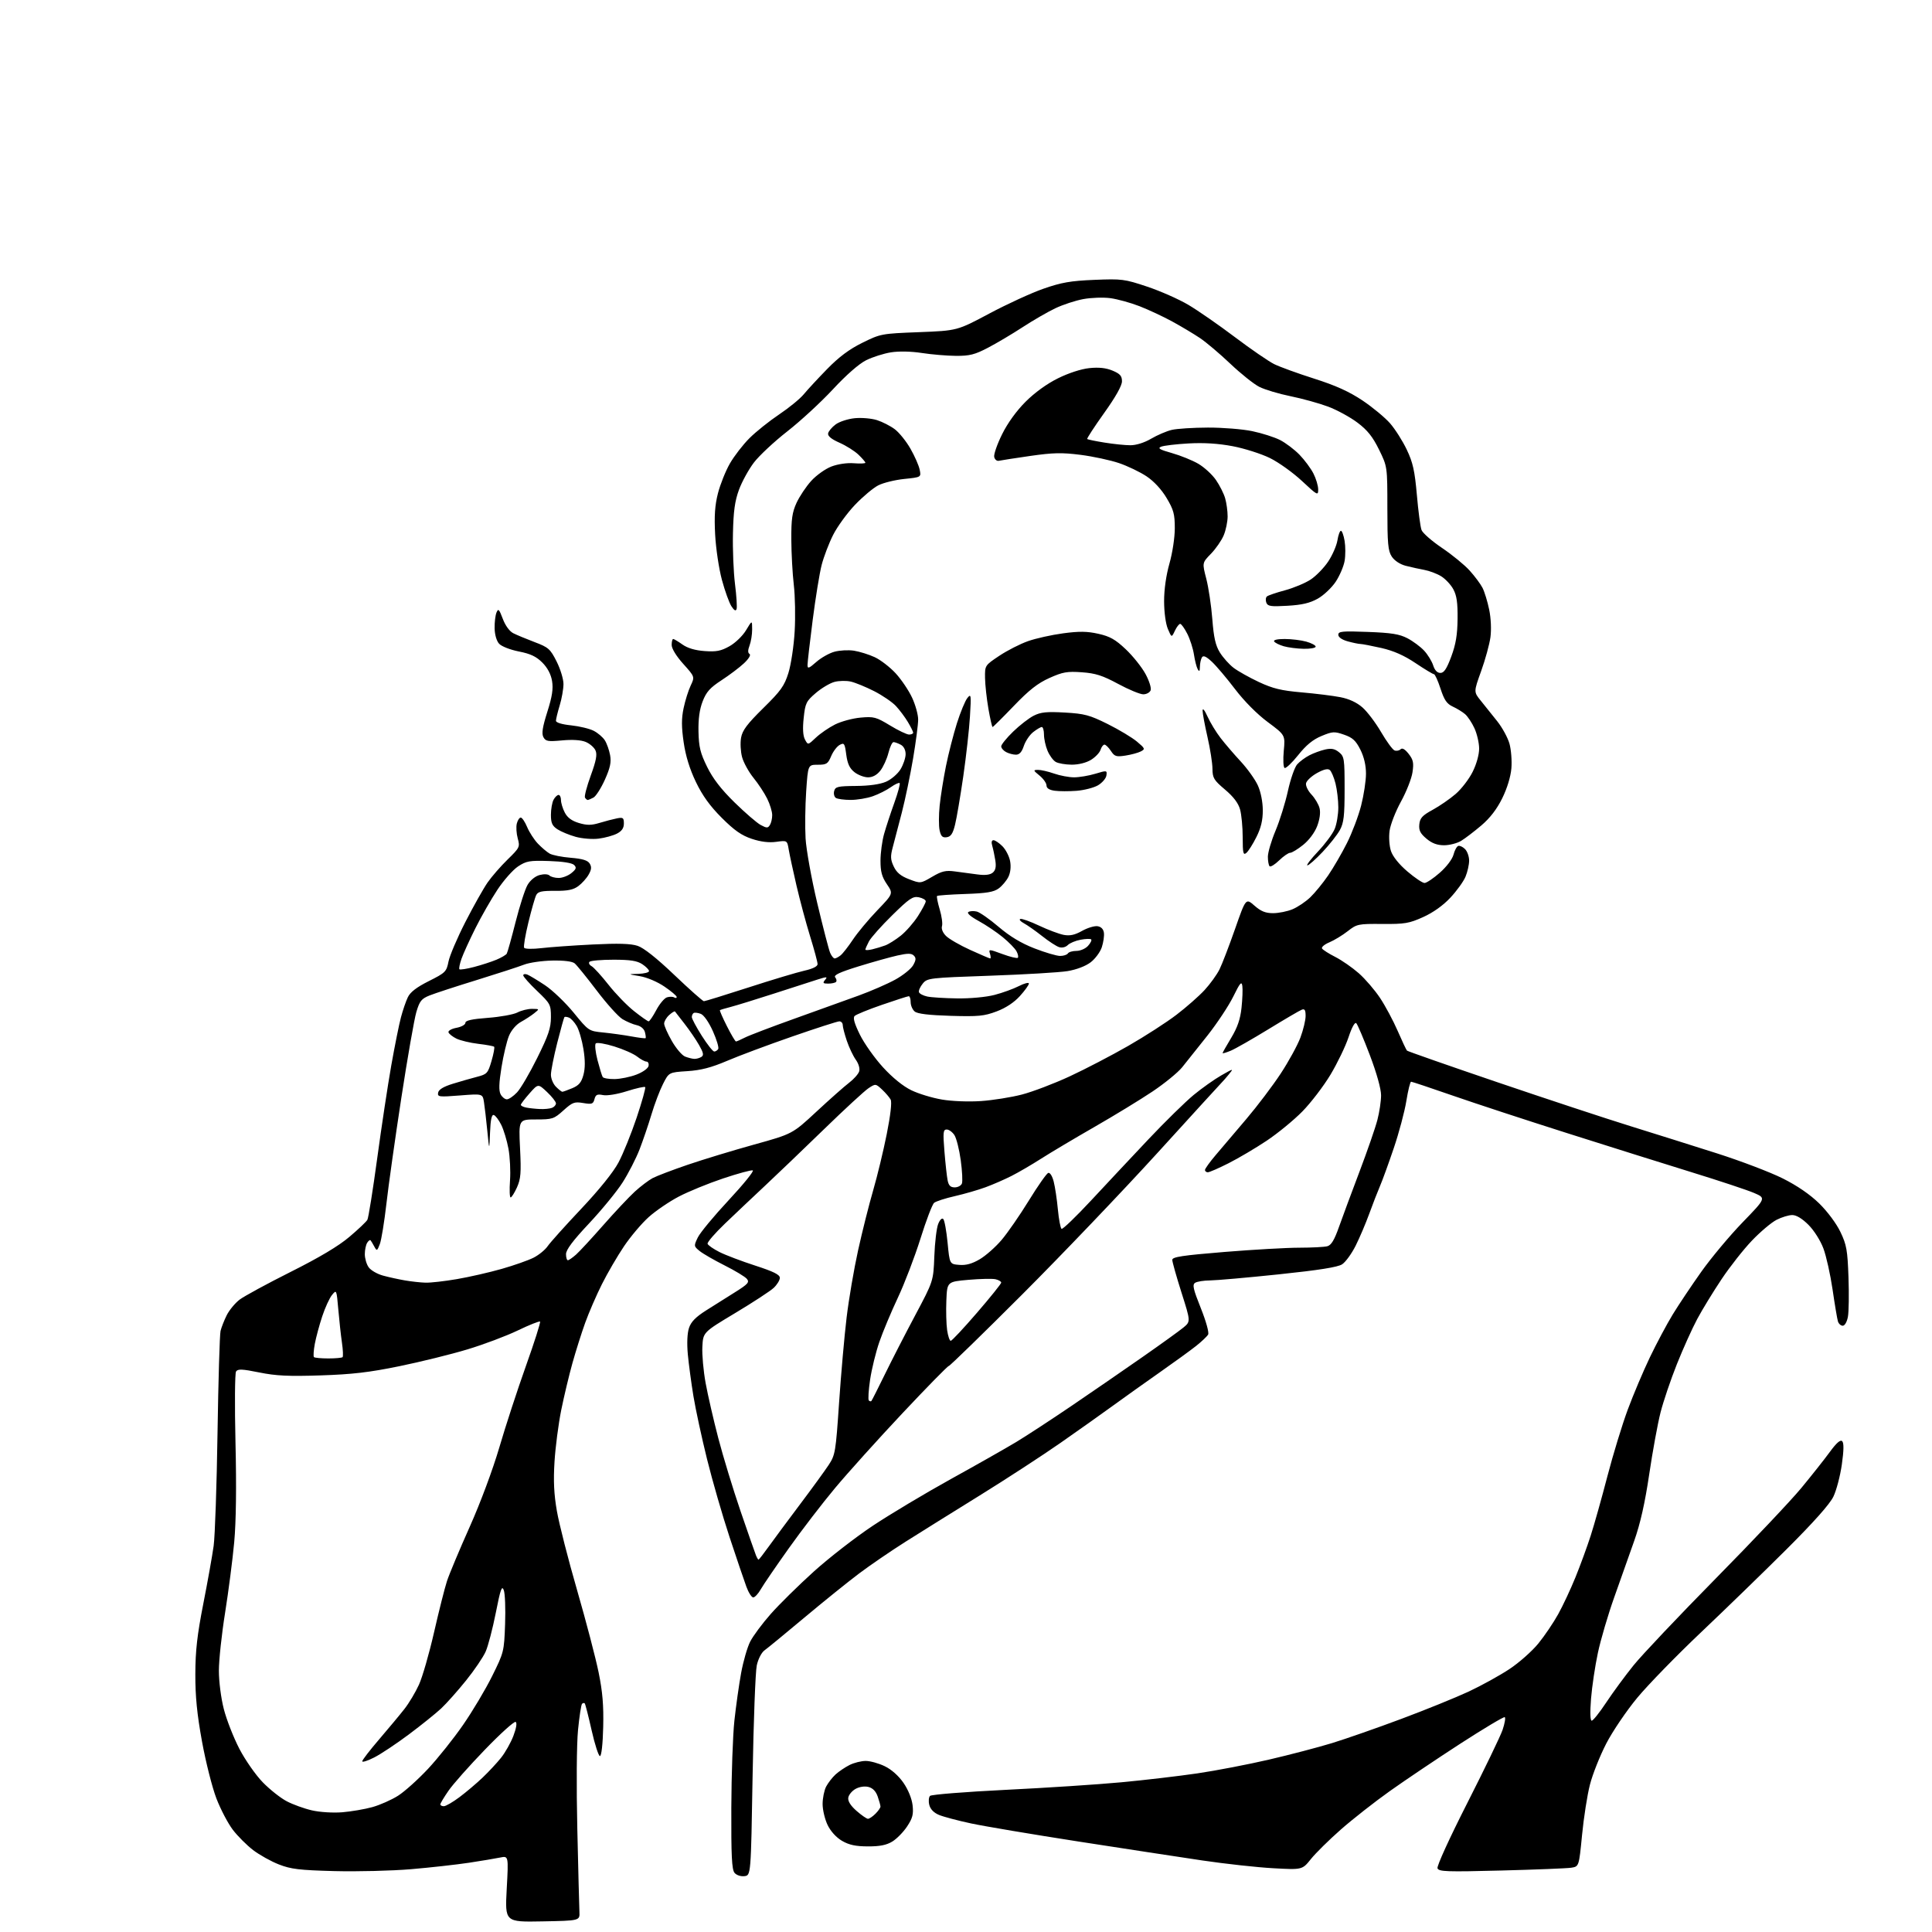 <?xml version="1.0" encoding="UTF-8" standalone="no"?>
<svg 
  version="1.1" 
  xmlns="http://www.w3.org/2000/svg" 
  xmlns:xlink="http://www.w3.org/1999/xlink" 
  xmlns:svg="http://www.w3.org/2000/svg"
  xmlns:rdf="http://www.w3.org/1999/02/22-rdf-syntax-ns#"
  xmlns:cc="http://creativecommons.org/ns#"
  xmlns:dc="http://purl.org/dc/elements/1.1/"
  viewBox="0 0 768 768"
  width="768"
  height="768"
>
<style>svg {background-color: white; }</style>"
<path stroke="none" fill="black" fill-rule="evenodd" d="M215.61,763.78C200.72,764.06 200.72,764.06 201.43,750.89C202.15,737.72 202.15,737.72 198.82,738.40C197.00,738.78 191.42,739.71 186.44,740.47C181.46,741.22 171.11,742.38 163.44,743.03C155.77,743.68 142.07,744.02 133.00,743.79C119.00,743.42 115.64,743.02 110.85,741.14C107.74,739.93 103.14,737.36 100.62,735.44C98.11,733.52 94.48,729.89 92.56,727.38C90.64,724.86 87.70,719.26 86.03,714.93C84.36,710.59 81.78,700.40 80.30,692.27C78.32,681.41 77.62,674.33 77.65,665.50C77.67,656.22 78.39,649.87 80.82,637.50C82.55,628.70 84.40,618.35 84.93,614.50C85.46,610.65 86.16,590.43 86.47,569.57C86.79,548.71 87.33,530.49 87.67,529.07C88.01,527.66 89.12,524.84 90.13,522.81C91.15,520.78 93.45,518.00 95.24,516.63C97.03,515.27 106.15,510.31 115.50,505.62C126.92,499.90 134.60,495.32 138.88,491.68C142.40,488.71 145.62,485.65 146.04,484.89C146.47,484.12 148.22,473.15 149.94,460.50C151.66,447.85 154.18,431.20 155.54,423.50C156.91,415.80 158.63,407.21 159.38,404.42C160.12,401.62 161.35,398.02 162.12,396.42C163.08,394.38 165.61,392.44 170.47,390.00C177.07,386.69 177.49,386.27 178.28,382.25C178.74,379.91 181.75,372.85 184.97,366.55C188.19,360.26 192.18,353.18 193.82,350.81C195.47,348.44 199.06,344.32 201.80,341.65C206.59,336.98 206.74,336.66 205.81,333.28C205.28,331.35 205.11,328.69 205.44,327.38C205.77,326.07 206.47,325.00 207.01,325.00C207.54,325.00 208.68,326.69 209.54,328.75C210.40,330.81 212.32,333.78 213.80,335.34C215.29,336.90 217.40,338.69 218.50,339.32C219.60,339.95 223.38,340.70 226.90,340.98C231.52,341.36 233.60,341.99 234.40,343.26C235.23,344.59 235.14,345.66 234.00,347.66C233.18,349.12 231.33,351.18 229.89,352.24C227.91,353.71 225.71,354.16 220.66,354.13C215.37,354.08 213.85,354.42 213.16,355.79C212.67,356.73 211.27,361.63 210.04,366.69C208.81,371.74 208.05,376.28 208.35,376.76C208.66,377.25 211.71,377.31 215.20,376.90C218.66,376.49 227.84,375.83 235.60,375.45C245.83,374.94 250.74,375.09 253.47,375.99C255.91,376.80 261.06,380.88 268.12,387.62C274.11,393.33 279.38,398.00 279.82,398.00C280.27,398.00 288.26,395.53 297.57,392.52C306.88,389.50 316.86,386.51 319.75,385.86C323.10,385.11 325.00,384.16 325.00,383.25C325.00,382.46 323.66,377.47 322.02,372.16C320.38,366.85 317.95,357.77 316.61,352.00C315.27,346.23 313.89,339.82 313.54,337.77C312.92,334.05 312.92,334.05 308.58,334.64C305.68,335.04 302.45,334.65 298.87,333.46C294.79,332.11 291.92,330.11 286.90,325.09C282.22,320.41 279.24,316.28 276.63,310.85C274.16,305.71 272.56,300.53 271.77,295.09C270.88,288.95 270.87,285.66 271.74,281.51C272.37,278.51 273.63,274.47 274.55,272.54C276.21,269.03 276.21,269.03 271.61,263.91C268.84,260.83 267.00,257.83 267.00,256.39C267.00,255.08 267.27,254.00 267.60,254.00C267.92,254.00 269.58,254.99 271.28,256.20C273.32,257.65 276.32,258.54 280.10,258.81C284.75,259.15 286.60,258.79 289.99,256.88C292.31,255.58 295.23,252.76 296.57,250.52C298.98,246.50 298.98,246.50 298.99,250.18C299.00,252.21 298.53,255.10 297.96,256.60C297.25,258.49 297.24,259.53 297.96,259.97C298.56,260.35 297.64,261.89 295.75,263.66C293.96,265.34 289.94,268.37 286.81,270.41C282.24,273.39 280.77,275.04 279.31,278.81C278.07,282.01 277.55,285.83 277.66,290.84C277.79,296.92 278.38,299.33 281.09,304.84C283.38,309.51 286.65,313.74 292.02,319.00C296.23,323.12 300.90,327.15 302.40,327.95C304.79,329.23 305.25,329.23 306.05,327.95C306.56,327.15 306.97,325.38 306.96,324.00C306.96,322.62 306.07,319.70 304.98,317.50C303.90,315.30 301.45,311.57 299.53,309.21C297.62,306.85 295.57,303.13 294.98,300.94C294.40,298.76 294.22,295.29 294.59,293.24C295.12,290.30 297.02,287.78 303.40,281.50C310.40,274.62 311.80,272.66 313.41,267.50C314.44,264.20 315.56,256.77 315.89,251.00C316.23,245.22 316.07,236.90 315.55,232.50C315.03,228.10 314.59,220.00 314.56,214.50C314.52,206.34 314.91,203.65 316.64,199.88C317.82,197.34 320.43,193.42 322.45,191.19C324.47,188.95 328.09,186.37 330.49,185.45C333.07,184.47 336.71,183.93 339.42,184.15C341.94,184.35 344.00,184.26 344.00,183.94C344.00,183.63 342.76,182.19 341.25,180.74C339.74,179.29 336.34,177.15 333.69,175.98C330.48,174.56 328.98,173.33 329.19,172.28C329.36,171.42 330.70,169.81 332.18,168.72C333.65,167.62 337.07,166.51 339.81,166.24C342.54,165.98 346.51,166.33 348.63,167.01C350.76,167.69 353.93,169.31 355.67,170.61C357.42,171.92 360.23,175.40 361.92,178.36C363.61,181.32 365.27,185.08 365.59,186.72C366.19,189.70 366.19,189.70 359.48,190.39C355.78,190.77 351.13,191.91 349.13,192.93C347.13,193.95 342.96,197.45 339.86,200.70C336.76,203.96 332.85,209.33 331.18,212.64C329.51,215.95 327.46,221.32 326.62,224.58C325.78,227.84 324.18,237.70 323.05,246.50C321.92,255.30 321.00,263.33 321.00,264.35C321.00,265.93 321.52,265.75 324.47,263.16C326.38,261.48 329.63,259.64 331.68,259.08C333.74,258.51 337.24,258.32 339.46,258.66C341.68,259.01 345.39,260.16 347.70,261.23C350.02,262.30 353.76,265.19 356.03,267.64C358.29,270.10 361.23,274.45 362.56,277.31C363.89,280.16 364.98,284.07 364.98,286.00C364.99,287.93 364.08,294.90 362.97,301.50C361.85,308.10 359.84,317.77 358.49,323.00C357.14,328.23 355.51,334.45 354.87,336.84C353.91,340.43 353.98,341.74 355.29,344.48C356.43,346.88 358.10,348.26 361.39,349.51C365.92,351.24 365.92,351.24 370.55,348.53C374.38,346.28 375.94,345.91 379.59,346.41C382.01,346.73 386.04,347.27 388.52,347.60C391.57,348.01 393.56,347.78 394.63,346.89C395.75,345.96 396.05,344.57 395.66,342.04C395.35,340.09 394.80,337.49 394.44,336.25C394.01,334.82 394.19,334.00 394.93,334.00C395.57,334.00 397.17,335.07 398.48,336.39C399.79,337.70 401.17,340.36 401.53,342.30C401.94,344.51 401.69,346.86 400.85,348.58C400.11,350.08 398.38,352.15 397.00,353.16C395.03,354.61 392.21,355.08 383.72,355.37C377.79,355.57 372.74,355.93 372.50,356.16C372.27,356.40 372.74,358.79 373.54,361.48C374.35,364.17 374.76,367.17 374.46,368.14C374.12,369.19 374.76,370.76 376.05,372.05C377.24,373.24 381.56,375.74 385.66,377.60C389.76,379.47 393.34,381.00 393.62,381.00C393.90,381.00 393.86,380.15 393.53,379.10C392.95,377.27 393.11,377.27 398.48,379.25C401.54,380.38 404.29,381.04 404.60,380.73C404.91,380.42 404.68,379.26 404.08,378.15C403.49,377.04 401.03,374.52 398.62,372.55C396.21,370.57 391.89,367.67 389.02,366.10C385.82,364.35 384.25,362.97 384.95,362.53C385.59,362.13 387.10,362.06 388.31,362.36C389.51,362.67 393.43,365.41 397.00,368.46C401.43,372.23 405.96,374.96 411.22,377.00C415.46,378.65 420.05,380.00 421.41,380.00C422.77,380.00 424.16,379.55 424.50,379.00C424.84,378.45 426.37,378.00 427.90,378.00C429.44,378.00 431.51,377.10 432.51,375.99C433.50,374.89 434.07,373.74 433.76,373.43C433.46,373.12 431.56,373.18 429.55,373.56C427.54,373.93 425.25,374.89 424.45,375.69C423.60,376.54 422.18,376.88 421.01,376.50C419.91,376.16 416.86,374.17 414.24,372.09C411.61,370.02 408.34,367.72 406.98,366.99C405.62,366.26 405.00,365.50 405.60,365.30C406.20,365.10 409.57,366.30 413.09,367.97C416.62,369.64 421.01,371.28 422.85,371.63C425.30,372.09 427.23,371.67 430.11,370.06C432.26,368.85 435.02,368.01 436.26,368.18C437.70,368.39 438.61,369.31 438.82,370.77C439.00,372.01 438.62,374.61 437.99,376.53C437.36,378.45 435.35,381.16 433.54,382.54C431.54,384.06 427.92,385.44 424.37,386.03C421.14,386.56 407.28,387.38 393.57,387.86C369.31,388.71 368.59,388.79 366.79,391.02C365.77,392.27 365.10,393.80 365.30,394.40C365.50,395.01 366.98,395.78 368.58,396.13C370.19,396.48 375.57,396.82 380.54,396.88C385.73,396.95 392.02,396.36 395.32,395.50C398.48,394.68 402.85,393.10 405.03,391.98C407.21,390.87 409.00,390.42 409.00,390.98C409.00,391.54 407.39,393.78 405.42,395.95C403.12,398.50 399.82,400.68 396.17,402.05C391.21,403.92 388.92,404.14 377.86,403.81C369.26,403.55 364.71,403.01 363.61,402.09C362.73,401.36 362.00,399.69 362.00,398.38C362.00,397.07 361.66,396.00 361.25,396.01C360.84,396.01 356.06,397.55 350.64,399.42C345.22,401.28 340.31,403.29 339.73,403.87C339.00,404.60 339.63,406.84 341.82,411.29C343.55,414.80 347.69,420.64 351.02,424.28C354.81,428.42 359.02,431.83 362.29,433.40C365.15,434.79 370.62,436.45 374.44,437.09C378.42,437.77 385.03,438.02 389.94,437.69C394.65,437.37 401.97,436.20 406.22,435.10C410.46,434.00 419.01,430.75 425.22,427.87C431.42,424.99 441.90,419.54 448.50,415.75C455.10,411.96 463.72,406.41 467.65,403.40C471.58,400.40 476.61,395.98 478.83,393.57C481.04,391.17 483.72,387.47 484.77,385.35C485.82,383.23 488.60,375.99 490.96,369.25C495.24,357.01 495.24,357.01 498.66,360.00C501.23,362.26 503.05,363.00 506.07,363.00C508.27,363.00 511.74,362.30 513.78,361.45C515.83,360.60 519.01,358.46 520.85,356.70C522.69,354.94 525.89,351.02 527.96,348.00C530.03,344.98 533.40,339.19 535.43,335.14C537.47,331.09 540.01,324.38 541.07,320.23C542.13,316.08 543.00,310.37 543.00,307.55C543.00,304.22 542.21,300.86 540.75,297.96C538.95,294.39 537.66,293.21 534.29,292.05C530.43,290.71 529.70,290.75 525.30,292.58C521.89,293.99 519.20,296.20 516.02,300.20C513.55,303.29 511.12,305.58 510.63,305.27C510.14,304.97 510.00,301.90 510.32,298.46C510.91,292.20 510.91,292.20 503.94,287.02C499.72,283.89 494.60,278.73 490.96,273.95C487.66,269.61 483.52,264.72 481.76,263.07C479.49,260.95 478.34,260.44 477.80,261.29C477.38,261.96 477.01,263.62 476.98,265.00C476.95,266.88 476.73,267.13 476.10,266.00C475.64,265.18 474.97,262.55 474.61,260.16C474.24,257.77 473.05,254.06 471.95,251.91C470.86,249.76 469.59,248.00 469.14,248.00C468.69,248.00 467.74,249.24 467.03,250.75C465.73,253.50 465.73,253.50 464.24,250.00C463.38,247.96 462.76,243.38 462.75,239.00C462.74,234.33 463.55,228.68 464.87,224.02C466.07,219.82 467.00,213.66 467.00,209.98C467.00,204.35 466.53,202.63 463.74,197.96C461.74,194.59 458.69,191.29 455.79,189.36C453.21,187.63 448.26,185.26 444.80,184.08C441.33,182.91 434.45,181.43 429.50,180.80C422.06,179.86 418.59,179.94 409.48,181.25C403.42,182.13 397.83,182.99 397.04,183.17C396.26,183.35 395.44,182.66 395.21,181.64C394.99,180.61 396.40,176.56 398.34,172.64C400.54,168.18 404.06,163.31 407.69,159.69C411.29,156.09 416.18,152.54 420.55,150.39C424.78,148.29 429.77,146.67 433.05,146.33C436.85,145.94 439.66,146.25 442.26,147.33C445.26,148.59 446.00,149.43 446.00,151.58C446.00,153.31 443.47,157.81 438.90,164.20C435.00,169.67 431.98,174.31 432.18,174.51C432.38,174.72 435.46,175.36 439.03,175.93C442.59,176.51 447.22,176.99 449.32,176.99C451.65,177.00 454.89,175.98 457.60,174.39C460.05,172.95 463.73,171.38 465.78,170.89C467.83,170.40 474.29,169.99 480.15,169.97C486.00,169.95 493.94,170.59 497.78,171.39C501.63,172.19 506.60,173.78 508.83,174.91C511.06,176.05 514.53,178.67 516.55,180.74C518.56,182.81 521.06,186.17 522.10,188.21C523.15,190.25 524.00,193.11 524.00,194.57C524.00,197.10 523.68,196.93 517.56,191.21C514.02,187.90 508.29,183.79 504.81,182.08C501.34,180.38 494.68,178.26 490.00,177.37C484.29,176.29 478.55,175.93 472.50,176.27C467.55,176.55 462.63,177.13 461.57,177.57C460.05,178.19 460.98,178.73 465.87,180.11C469.30,181.08 474.03,183.00 476.37,184.37C478.72,185.75 481.86,188.63 483.34,190.77C484.83,192.92 486.49,196.21 487.02,198.08C487.56,199.95 488.00,203.19 488.00,205.28C488.00,207.36 487.30,210.74 486.45,212.78C485.60,214.83 483.32,218.12 481.39,220.11C477.87,223.72 477.87,223.72 479.52,230.07C480.42,233.56 481.50,240.76 481.91,246.07C482.48,253.43 483.19,256.58 484.92,259.38C486.17,261.39 488.62,264.13 490.37,265.47C492.12,266.80 496.66,269.35 500.46,271.13C506.01,273.72 509.34,274.53 517.43,275.23C522.97,275.71 529.89,276.57 532.81,277.14C536.28,277.81 539.33,279.23 541.60,281.22C543.51,282.89 546.84,287.30 549.01,291.02C551.18,294.73 553.58,298.01 554.35,298.31C555.13,298.60 556.20,298.40 556.75,297.85C557.41,297.19 558.49,297.81 559.95,299.66C561.79,302.00 562.05,303.22 561.49,306.98C561.13,309.47 559.07,314.71 556.91,318.63C554.76,322.55 552.72,327.78 552.38,330.25C552.03,332.79 552.27,336.30 552.93,338.30C553.66,340.49 556.15,343.60 559.46,346.42C562.41,348.94 565.47,351.00 566.27,351.00C567.07,351.00 569.80,349.17 572.35,346.92C575.02,344.58 577.32,341.53 577.79,339.74C578.23,338.03 579.08,336.47 579.68,336.27C580.28,336.07 581.50,336.64 582.38,337.53C583.27,338.42 584.00,340.48 584.00,342.10C584.00,343.73 583.35,346.62 582.56,348.51C581.77,350.41 579.06,354.16 576.54,356.85C573.65,359.95 569.68,362.77 565.73,364.55C560.18,367.06 558.41,367.36 549.50,367.29C539.89,367.21 539.35,367.33 535.74,370.16C533.67,371.78 530.39,373.77 528.45,374.59C526.51,375.40 525.19,376.51 525.53,377.05C525.87,377.59 528.25,379.11 530.82,380.41C533.39,381.72 537.59,384.64 540.15,386.89C542.71,389.15 546.51,393.57 548.60,396.72C550.69,399.87 553.84,405.74 555.59,409.78C557.34,413.81 559.01,417.35 559.30,417.64C559.59,417.92 575.73,423.57 595.16,430.18C614.60,436.79 638.38,444.64 648.00,447.62C657.62,450.61 673.23,455.52 682.67,458.53C692.11,461.55 703.82,466.01 708.68,468.45C714.40,471.31 719.50,474.81 723.16,478.38C726.42,481.57 729.98,486.34 731.59,489.70C734.04,494.82 734.42,496.93 734.80,507.71C735.04,514.42 734.94,521.51 734.57,523.46C734.19,525.49 733.32,527.00 732.52,527.00C731.76,527.00 730.89,526.21 730.60,525.25C730.31,524.29 729.35,518.61 728.48,512.63C727.60,506.65 725.96,499.29 724.83,496.27C723.66,493.14 721.10,489.10 718.89,486.89C716.41,484.41 714.08,483.00 712.46,483.00C711.06,483.00 708.25,483.85 706.21,484.90C704.17,485.94 699.77,489.65 696.43,493.15C693.09,496.64 687.65,503.55 684.35,508.50C681.04,513.45 676.69,520.57 674.68,524.32C672.67,528.07 669.02,536.17 666.57,542.32C664.12,548.47 661.20,557.10 660.08,561.50C658.96,565.90 656.94,576.94 655.59,586.03C653.90,597.44 652.06,605.64 649.62,612.53C647.69,618.01 644.11,628.13 641.66,635.01C639.21,641.90 636.30,651.80 635.19,657.01C634.07,662.23 632.85,670.44 632.46,675.25C632.03,680.73 632.13,684.00 632.74,684.00C633.27,684.00 635.87,680.74 638.51,676.75C641.15,672.76 646.04,666.12 649.36,662.00C652.68,657.88 667.38,642.35 682.01,627.50C696.65,612.65 711.97,596.45 716.06,591.49C720.15,586.54 725.25,580.10 727.38,577.18C730.04,573.54 731.59,572.19 732.30,572.90C733.00,573.60 732.96,576.52 732.16,582.15C731.52,586.68 730.01,592.43 728.80,594.94C727.35,597.94 720.93,605.15 710.04,616.00C700.93,625.08 685.63,639.92 676.05,649.00C666.47,658.08 655.13,669.72 650.85,674.88C646.57,680.04 641.01,688.24 638.50,693.11C635.99,697.97 633.07,705.32 632.02,709.44C630.96,713.55 629.56,722.56 628.89,729.45C627.67,741.97 627.67,741.97 624.59,742.45C622.89,742.71 610.37,743.21 596.76,743.56C575.16,744.12 571.94,744.01 571.43,742.68C571.10,741.82 576.18,730.69 583.30,716.68C590.14,703.21 596.45,690.14 597.31,687.62C598.16,685.10 598.55,682.84 598.16,682.60C597.77,682.36 589.82,687.11 580.48,693.15C571.14,699.20 558.55,707.67 552.50,711.97C546.45,716.27 537.67,723.16 533.00,727.27C528.33,731.38 522.96,736.67 521.09,739.02C517.67,743.29 517.67,743.29 506.09,742.65C499.71,742.30 487.07,740.91 478.00,739.57C468.93,738.22 446.65,734.82 428.50,732.00C410.35,729.18 391.23,725.96 386.00,724.84C380.77,723.72 375.05,722.20 373.29,721.47C371.21,720.61 369.84,719.19 369.41,717.49C369.04,716.04 369.18,714.42 369.71,713.89C370.24,713.36 383.77,712.28 399.78,711.49C415.79,710.71 436.45,709.36 445.69,708.49C454.94,707.63 468.55,706.03 475.94,704.95C483.33,703.86 496.15,701.40 504.44,699.47C512.72,697.55 524.00,694.59 529.50,692.91C535.00,691.22 547.38,686.90 557.00,683.30C566.62,679.71 578.68,674.82 583.79,672.44C588.90,670.05 596.22,666.01 600.06,663.46C603.90,660.91 609.05,656.34 611.52,653.31C613.99,650.28 617.54,645.03 619.41,641.65C621.29,638.27 624.37,631.67 626.27,627.00C628.17,622.33 630.89,614.90 632.31,610.50C633.73,606.10 636.72,595.46 638.96,586.85C641.20,578.25 644.84,566.33 647.05,560.37C649.26,554.41 653.23,545.03 655.87,539.52C658.51,534.01 662.60,526.35 664.95,522.50C667.30,518.65 672.42,511.00 676.32,505.50C680.23,500.00 687.61,491.17 692.73,485.88C702.04,476.27 702.04,476.27 697.27,474.22C694.65,473.09 683.50,469.39 672.50,466.00C661.50,462.60 639.23,455.61 623.00,450.45C606.77,445.30 586.32,438.59 577.55,435.54C568.78,432.49 561.31,430.00 560.94,430.00C560.57,430.00 559.72,433.45 559.04,437.67C558.36,441.89 556.11,450.33 554.04,456.42C551.98,462.52 549.51,469.30 548.56,471.50C547.61,473.70 545.69,478.65 544.29,482.50C542.89,486.35 540.45,492.08 538.87,495.23C537.29,498.38 534.88,501.69 533.52,502.58C531.78,503.72 524.31,504.90 508.28,506.58C495.75,507.89 483.48,508.97 481.00,508.99C478.52,509.01 475.86,509.43 475.09,509.93C473.91,510.67 474.30,512.40 477.34,520.00C479.44,525.26 480.68,529.74 480.25,530.50C479.84,531.23 477.70,533.26 475.50,535.01C473.30,536.76 466.77,541.50 461.00,545.54C455.23,549.59 446.90,555.52 442.50,558.72C438.10,561.93 428.65,568.62 421.50,573.61C414.35,578.59 399.95,587.97 389.50,594.44C379.05,600.91 365.77,609.19 360.00,612.84C354.23,616.49 345.90,622.18 341.50,625.49C337.10,628.80 327.33,636.67 319.78,643.00C312.23,649.33 305.10,655.18 303.94,656.01C302.72,656.88 301.40,659.42 300.83,662.01C300.29,664.48 299.54,684.27 299.17,706.00C298.50,745.50 298.50,745.50 295.91,745.80C294.43,745.97 292.75,745.41 291.98,744.47C290.91,743.19 290.64,737.63 290.71,718.67C290.76,705.38 291.31,689.77 291.93,684.00C292.56,678.23 293.75,669.71 294.60,665.09C295.44,660.46 297.06,654.84 298.20,652.59C299.34,650.34 303.02,645.38 306.39,641.57C309.75,637.76 317.45,630.18 323.50,624.71C329.55,619.25 340.12,611.05 347.00,606.48C353.88,601.91 367.82,593.57 378.00,587.94C388.18,582.32 399.88,575.68 404.00,573.20C408.12,570.71 418.02,564.24 426.00,558.82C433.98,553.41 446.57,544.73 454.00,539.55C461.43,534.37 468.81,529.05 470.41,527.73C473.32,525.33 473.32,525.33 469.66,513.81C467.65,507.47 466.00,501.63 466.00,500.82C466.00,499.65 470.00,499.04 486.75,497.67C498.16,496.74 511.55,495.98 516.50,495.98C521.45,495.97 526.46,495.72 527.63,495.40C529.20,494.98 530.43,492.93 532.29,487.66C533.69,483.72 537.35,473.83 540.45,465.67C543.54,457.51 546.73,448.30 547.53,445.21C548.34,442.11 549.00,437.69 549.00,435.39C549.00,432.85 547.24,426.56 544.54,419.44C542.08,412.97 539.66,407.26 539.15,406.75C538.58,406.18 537.38,408.34 536.05,412.36C534.85,415.95 531.63,422.63 528.89,427.20C526.15,431.76 521.12,438.34 517.71,441.82C514.29,445.30 507.90,450.54 503.50,453.47C499.10,456.40 492.30,460.42 488.38,462.40C484.47,464.38 480.76,466.00 480.13,466.00C479.51,466.00 479.00,465.59 479.00,465.08C479.00,464.58 480.91,461.92 483.25,459.17C485.59,456.42 491.07,449.97 495.43,444.83C499.79,439.70 505.95,431.56 509.11,426.75C512.27,421.94 515.79,415.51 516.93,412.46C518.07,409.42 519.00,405.54 519.00,403.86C519.00,401.50 518.64,400.92 517.46,401.38C516.61,401.70 510.65,405.20 504.21,409.14C497.77,413.08 491.04,416.92 489.25,417.67C487.46,418.41 486.00,418.85 486.00,418.63C486.00,418.42 487.54,415.68 489.43,412.55C491.91,408.42 493.04,405.14 493.52,400.63C493.89,397.20 494.04,393.30 493.85,391.95C493.56,389.93 492.94,390.66 490.25,396.13C488.46,399.78 483.84,406.75 479.99,411.63C476.14,416.51 471.60,422.20 469.91,424.28C468.22,426.36 462.94,430.67 458.17,433.87C453.40,437.07 442.98,443.43 435.00,448.01C427.02,452.59 417.50,458.26 413.83,460.61C410.16,462.96 404.88,466.04 402.10,467.45C399.32,468.86 394.67,470.89 391.77,471.95C388.87,473.02 383.38,474.61 379.57,475.48C375.76,476.34 372.05,477.55 371.33,478.14C370.60,478.74 368.16,485.14 365.90,492.37C363.63,499.59 359.60,510.15 356.93,515.82C354.26,521.50 350.93,529.44 349.55,533.46C348.16,537.48 346.51,544.22 345.88,548.43C345.26,552.63 345.03,556.36 345.37,556.71C345.72,557.05 346.17,557.15 346.39,556.92C346.60,556.69 348.97,552.00 351.66,546.50C354.34,541.00 359.80,530.37 363.79,522.88C371.03,509.27 371.03,509.27 371.41,499.38C371.61,493.95 372.30,488.19 372.93,486.59C373.61,484.85 374.44,484.04 374.97,484.59C375.46,485.09 376.23,489.32 376.68,494.00C377.50,502.50 377.50,502.50 381.30,502.81C383.99,503.04 386.38,502.38 389.44,500.59C391.82,499.19 395.74,495.74 398.14,492.91C400.54,490.09 405.43,483.02 409.00,477.21C412.57,471.39 416.04,466.47 416.69,466.25C417.38,466.03 418.30,467.49 418.86,469.69C419.40,471.78 420.15,476.76 420.52,480.75C420.90,484.74 421.56,488.23 421.99,488.49C422.42,488.76 427.66,483.72 433.64,477.30C439.61,470.88 449.90,459.90 456.50,452.91C463.10,445.92 471.20,437.98 474.50,435.26C477.80,432.54 482.75,429.04 485.50,427.47C490.42,424.67 490.47,424.66 488.50,427.06C487.40,428.40 486.25,429.73 485.95,430.00C485.65,430.27 474.04,442.99 460.15,458.26C446.26,473.52 422.07,498.83 406.40,514.51C390.73,530.18 377.57,543.00 377.15,543.00C376.73,543.00 368.46,551.44 358.77,561.75C349.08,572.06 337.02,585.45 331.97,591.50C326.91,597.55 318.62,608.35 313.54,615.50C308.45,622.65 303.45,629.96 302.43,631.75C301.41,633.54 300.05,635.00 299.42,635.00C298.79,635.00 297.56,633.09 296.70,630.75C295.83,628.41 292.82,619.52 290.00,611.00C287.19,602.48 283.16,588.52 281.05,580.00C278.94,571.48 276.51,560.23 275.65,555.00C274.79,549.77 273.79,542.29 273.42,538.37C273.02,533.96 273.19,529.96 273.89,527.87C274.71,525.41 276.57,523.52 280.76,520.87C283.92,518.88 289.13,515.59 292.34,513.58C297.35,510.43 297.99,509.70 296.89,508.37C296.19,507.52 292.21,505.12 288.06,503.03C283.90,500.94 279.43,498.36 278.12,497.30C275.79,495.41 275.77,495.28 277.38,491.93C278.28,490.04 283.82,483.35 289.69,477.06C295.55,470.77 299.85,465.45 299.24,465.25C298.63,465.04 293.31,466.49 287.42,468.46C281.54,470.43 273.60,473.68 269.79,475.68C265.98,477.68 260.60,481.35 257.85,483.83C255.09,486.30 250.68,491.52 248.05,495.42C245.42,499.32 241.46,506.11 239.26,510.51C237.06,514.90 234.07,521.80 232.62,525.83C231.17,529.86 228.89,537.06 227.56,541.83C226.22,546.60 224.22,555.00 223.10,560.50C221.99,566.00 220.79,575.23 220.43,581.00C219.95,588.68 220.20,593.97 221.38,600.71C222.26,605.78 225.88,619.95 229.43,632.21C232.97,644.47 236.81,659.14 237.96,664.81C239.54,672.54 239.99,677.99 239.78,686.56C239.62,693.28 239.09,698.03 238.50,698.07C237.95,698.10 236.46,693.50 235.18,687.83C233.91,682.17 232.67,677.34 232.43,677.10C232.19,676.86 231.71,676.95 231.37,677.30C231.02,677.65 230.30,682.34 229.77,687.72C229.22,693.37 229.10,709.96 229.49,727.00C229.86,743.23 230.24,758.08 230.33,760.00C230.50,763.50 230.50,763.50 215.61,763.78zM345.00,733.97C340.16,733.96 337.54,733.40 334.74,731.78C332.44,730.44 330.21,728.00 328.99,725.48C327.90,723.22 327.00,719.46 327.00,717.13C327.00,714.81 327.63,711.69 328.40,710.20C329.18,708.72 330.87,706.54 332.15,705.37C333.44,704.19 335.94,702.51 337.70,701.62C339.46,700.73 342.36,700.00 344.13,700.00C345.91,700.00 349.32,700.94 351.70,702.10C354.38,703.39 357.23,705.93 359.16,708.73C361.03,711.45 362.47,715.00 362.77,717.63C363.17,721.21 362.77,722.75 360.59,726.04C359.12,728.26 356.48,730.96 354.71,732.04C352.38,733.46 349.72,733.99 345.00,733.97zM345.03,723.00C345.57,723.00 346.90,722.10 348.00,721.00C349.10,719.90 350.00,718.62 350.00,718.15C350.00,717.68 349.51,715.88 348.90,714.14C348.17,712.05 346.93,710.77 345.22,710.34C343.68,709.95 341.60,710.27 340.07,711.13C338.66,711.92 337.36,713.50 337.20,714.64C337.00,715.99 338.13,717.79 340.48,719.85C342.46,721.58 344.50,723.00 345.03,723.00zM136.00,720.41C139.57,720.12 144.97,719.20 148.00,718.36C151.03,717.52 155.64,715.48 158.25,713.82C160.86,712.16 166.21,707.35 170.14,703.15C174.07,698.94 180.35,691.07 184.09,685.66C187.84,680.24 193.04,671.52 195.64,666.26C200.29,656.89 200.39,656.51 200.78,645.61C201.00,639.50 200.77,633.42 200.26,632.10C199.50,630.12 198.94,631.71 197.09,641.10C195.85,647.37 194.04,654.30 193.07,656.50C192.11,658.70 188.60,663.88 185.28,668.00C181.97,672.12 177.51,677.13 175.38,679.13C173.24,681.12 167.45,685.78 162.50,689.48C157.55,693.18 151.36,697.30 148.75,698.62C146.14,699.95 144.00,700.63 144.00,700.14C144.00,699.64 147.04,695.70 150.76,691.37C154.47,687.04 158.98,681.63 160.77,679.34C162.57,677.05 165.16,672.72 166.53,669.71C167.91,666.71 170.61,657.33 172.54,648.88C174.47,640.42 176.78,631.25 177.68,628.50C178.58,625.75 182.63,616.08 186.69,607.00C190.99,597.38 195.91,584.16 198.51,575.30C200.95,566.94 205.71,552.39 209.07,542.97C212.43,533.55 214.96,525.62 214.68,525.35C214.41,525.08 210.43,526.66 205.84,528.87C201.25,531.08 192.23,534.47 185.78,536.41C179.34,538.36 167.19,541.36 158.78,543.08C146.83,545.54 140.01,546.33 127.46,546.74C114.74,547.16 109.69,546.92 103.06,545.57C96.22,544.19 94.54,544.12 93.83,545.19C93.36,545.91 93.26,558.65 93.61,573.50C94.03,591.13 93.85,604.87 93.10,613.08C92.46,620.00 90.83,632.60 89.48,641.08C88.12,649.56 87.01,659.92 87.01,664.09C87.00,668.39 87.85,675.01 88.97,679.38C90.05,683.61 92.84,690.72 95.16,695.19C97.49,699.66 101.66,705.64 104.48,708.52C107.28,711.39 111.58,714.79 114.04,716.06C116.49,717.34 120.97,718.96 124.00,719.65C127.12,720.37 132.32,720.70 136.00,720.41zM176.42,718.00C177.21,718.00 180.02,716.37 182.67,714.38C185.33,712.39 189.45,708.90 191.83,706.63C194.22,704.36 197.53,700.80 199.19,698.72C200.85,696.64 203.06,692.73 204.09,690.02C205.24,686.98 205.58,684.86 204.98,684.49C204.44,684.15 198.93,689.12 192.75,695.53C186.56,701.93 180.05,709.27 178.29,711.84C176.52,714.40 175.05,716.84 175.04,717.25C175.02,717.66 175.64,718.00 176.42,718.00zM301.52,620.00C301.69,620.00 303.53,617.64 305.60,614.75C307.67,611.86 313.26,604.33 318.02,598.00C322.79,591.67 327.91,584.62 329.42,582.33C332.03,578.36 332.22,577.18 333.55,557.57C334.32,546.25 335.66,531.03 336.54,523.74C337.41,516.46 339.47,504.43 341.11,497.00C342.75,489.57 345.44,478.87 347.09,473.20C348.74,467.54 351.17,457.46 352.50,450.80C354.00,443.26 354.59,438.10 354.05,437.10C353.57,436.22 352.03,434.42 350.63,433.11C348.11,430.76 348.03,430.75 345.29,432.55C343.75,433.55 335.75,440.92 327.50,448.94C319.25,456.95 308.67,467.08 304.00,471.45C299.32,475.82 292.23,482.53 288.22,486.37C284.22,490.20 281.09,493.82 281.27,494.42C281.45,495.01 283.60,496.50 286.05,497.73C288.50,498.96 294.89,501.38 300.25,503.11C307.50,505.46 310.00,506.70 310.00,507.96C310.00,508.89 308.90,510.68 307.56,511.95C306.21,513.21 299.35,517.70 292.31,521.92C279.50,529.60 279.50,529.60 279.20,535.35C279.03,538.51 279.62,545.01 280.50,549.80C281.37,554.58 283.64,564.43 285.53,571.68C287.42,578.93 291.40,591.98 294.37,600.68C297.35,609.38 300.11,617.29 300.50,618.25C300.89,619.21 301.35,620.00 301.52,620.00zM130.50,540.00C133.34,540.00 135.90,539.77 136.18,539.49C136.46,539.20 136.35,536.62 135.93,533.74C135.51,530.86 134.86,524.91 134.48,520.52C133.79,512.62 133.77,512.57 131.97,514.79C130.97,516.02 129.22,519.84 128.09,523.27C126.95,526.70 125.63,531.62 125.14,534.22C124.66,536.81 124.51,539.18 124.80,539.47C125.09,539.76 127.66,540.00 130.50,540.00zM377.93,533.00C378.38,533.00 383.08,527.98 388.37,521.84C393.67,515.70 398.00,510.31 398.00,509.86C398.00,509.41 396.99,508.81 395.75,508.52C394.51,508.24 389.68,508.34 385.00,508.75C376.50,509.50 376.50,509.50 376.19,517.00C376.02,521.12 376.16,526.41 376.50,528.75C376.84,531.09 377.49,533.00 377.93,533.00zM169.12,509.88C171.11,509.95 176.73,509.31 181.62,508.47C186.50,507.64 194.51,505.81 199.42,504.41C204.33,503.01 210.04,501.00 212.12,499.94C214.20,498.88 216.71,496.83 217.70,495.38C218.69,493.93 224.69,487.25 231.03,480.53C238.18,472.95 243.81,465.97 245.86,462.11C247.68,458.70 250.93,450.67 253.08,444.28C255.22,437.88 256.75,432.42 256.47,432.13C256.19,431.85 252.93,432.58 249.23,433.75C245.32,434.99 241.32,435.64 239.69,435.31C237.39,434.85 236.78,435.14 236.31,436.94C235.80,438.88 235.28,439.05 231.84,438.47C228.34,437.88 227.55,438.18 223.97,441.41C220.21,444.80 219.61,445.00 213.08,445.00C206.16,445.00 206.16,445.00 206.73,456.51C207.21,466.26 207.02,468.62 205.50,472.01C204.51,474.20 203.37,476.00 202.98,476.00C202.59,476.00 202.48,472.96 202.74,469.25C203.00,465.54 202.72,459.84 202.11,456.58C201.50,453.33 200.22,449.08 199.25,447.14C198.29,445.20 196.96,443.44 196.30,443.24C195.45,442.97 195.00,445.04 194.80,450.18C194.50,457.50 194.50,457.50 193.71,449.50C193.28,445.10 192.68,439.98 192.39,438.13C191.86,434.75 191.86,434.75 182.84,435.46C174.43,436.12 173.85,436.04 174.17,434.33C174.40,433.10 176.31,431.95 180.01,430.81C183.03,429.88 187.38,428.63 189.68,428.04C193.59,427.03 193.96,426.63 195.38,421.77C196.22,418.91 196.69,416.36 196.43,416.10C196.17,415.84 193.34,415.32 190.13,414.94C186.92,414.56 183.03,413.63 181.47,412.88C179.92,412.12 178.48,410.99 178.28,410.37C178.08,409.74 179.49,408.94 181.46,408.57C183.41,408.21 185.00,407.32 185.00,406.60C185.00,405.66 187.58,405.09 193.95,404.61C198.87,404.24 204.16,403.28 205.70,402.47C207.24,401.67 209.85,401.02 211.50,401.04C214.50,401.07 214.50,401.07 212.36,402.78C211.18,403.73 208.80,405.28 207.07,406.23C205.21,407.25 203.27,409.50 202.34,411.73C201.47,413.80 200.13,419.44 199.35,424.26C198.33,430.60 198.24,433.57 199.01,435.01C199.59,436.11 200.71,437.00 201.49,437.00C202.28,437.00 204.09,435.76 205.52,434.25C206.96,432.74 210.58,426.56 213.56,420.53C218.04,411.49 219.00,408.63 219.00,404.36C219.00,399.36 218.79,398.96 213.50,393.91C210.47,391.02 208.00,388.24 208.00,387.72C208.00,387.21 208.71,387.06 209.58,387.39C210.45,387.73 213.61,389.63 216.61,391.62C219.61,393.61 224.75,398.53 228.04,402.55C233.98,409.82 234.04,409.86 239.76,410.43C242.92,410.74 247.94,411.44 250.93,411.98C253.92,412.53 256.49,412.84 256.64,412.69C256.80,412.54 256.67,411.45 256.36,410.26C256.02,408.97 254.72,407.88 253.11,407.52C251.63,407.20 249.07,406.11 247.42,405.11C245.77,404.10 241.16,398.99 237.19,393.74C233.21,388.50 229.27,383.64 228.44,382.95C227.49,382.16 224.18,381.75 219.51,381.84C215.43,381.92 210.38,382.65 208.30,383.47C206.21,384.28 197.77,387.03 189.55,389.57C181.32,392.10 172.89,394.86 170.81,395.69C167.52,397.01 166.81,397.89 165.50,402.31C164.67,405.12 161.98,420.48 159.53,436.46C157.08,452.43 154.41,471.37 153.60,478.54C152.78,485.71 151.61,492.91 150.99,494.54C149.92,497.34 149.80,497.39 148.78,495.50C148.19,494.40 147.52,493.29 147.30,493.03C147.07,492.77 146.47,493.22 145.96,494.03C145.45,494.84 145.02,496.86 145.02,498.53C145.01,500.19 145.69,502.54 146.54,503.75C147.38,504.96 149.97,506.46 152.29,507.08C154.60,507.71 158.53,508.57 161.00,508.99C163.47,509.42 167.13,509.82 169.12,509.88zM225.75,500.97C226.16,500.95 227.62,499.93 229.00,498.71C230.38,497.48 235.25,492.21 239.84,486.99C244.43,481.77 250.05,475.79 252.34,473.69C254.63,471.60 257.81,469.19 259.41,468.33C261.01,467.48 267.31,465.08 273.41,463.00C279.51,460.92 291.36,457.32 299.75,454.99C315.01,450.76 315.01,450.76 324.58,441.87C329.84,436.99 335.67,431.82 337.54,430.40C339.40,428.98 341.19,426.96 341.53,425.91C341.89,424.78 341.34,422.88 340.19,421.25C339.11,419.74 337.51,416.35 336.62,413.72C335.73,411.08 335.00,408.27 335.00,407.47C335.00,406.66 334.39,406.00 333.65,406.00C332.91,406.00 324.47,408.72 314.90,412.04C305.33,415.36 293.68,419.71 289.01,421.71C282.69,424.40 278.64,425.45 273.20,425.80C265.90,426.27 265.90,426.27 263.55,430.91C262.25,433.46 260.19,438.91 258.96,443.03C257.73,447.14 255.58,453.43 254.20,457.00C252.81,460.57 249.79,466.45 247.48,470.06C245.18,473.66 239.17,480.99 234.14,486.35C227.73,493.17 225.00,496.81 225.00,498.54C225.00,499.89 225.34,500.99 225.75,500.97zM379.52,472.00C380.77,472.00 382.05,471.31 382.38,470.46C382.70,469.61 382.49,465.45 381.91,461.21C381.33,456.97 380.20,452.49 379.41,451.25C378.61,450.01 377.23,449.00 376.34,449.00C374.92,449.00 374.81,450.07 375.43,457.73C375.82,462.53 376.39,467.70 376.70,469.23C377.11,471.28 377.84,472.00 379.52,472.00zM214.67,440.86C216.41,440.94 218.55,440.73 219.42,440.39C220.29,440.06 221.00,439.26 221.00,438.61C221.00,437.97 219.41,435.94 217.46,434.10C213.92,430.76 213.92,430.76 210.50,434.63C208.62,436.76 207.06,438.81 207.04,439.18C207.02,439.55 208.01,440.06 209.25,440.29C210.49,440.53 212.93,440.79 214.67,440.86zM223.53,434.00C223.82,434.00 225.60,433.36 227.47,432.58C230.12,431.47 231.11,430.29 231.92,427.29C232.64,424.64 232.64,421.45 231.93,417.04C231.36,413.52 230.16,409.38 229.25,407.85C228.35,406.32 226.96,404.81 226.16,404.51C225.36,404.20 224.56,404.11 224.37,404.30C224.18,404.49 222.90,409.10 221.51,414.55C220.13,420.00 219.00,425.70 219.00,427.23C219.00,428.75 219.90,430.90 221.00,432.00C222.10,433.10 223.24,434.00 223.53,434.00zM244.31,428.95C246.61,428.92 250.52,428.12 252.99,427.17C255.53,426.20 257.63,424.70 257.81,423.72C258.00,422.78 257.62,422.00 256.98,422.00C256.34,422.00 254.67,421.10 253.27,420.00C251.87,418.90 247.78,417.09 244.18,415.98C240.59,414.86 237.28,414.32 236.82,414.78C236.37,415.23 236.69,418.22 237.52,421.43C238.36,424.63 239.28,427.65 239.58,428.13C239.88,428.61 242.00,428.98 244.31,428.95zM276.00,420.92C276.82,420.95 278.09,420.60 278.81,420.14C279.84,419.48 279.65,418.50 277.88,415.41C276.66,413.26 274.07,409.48 272.14,407.00C270.21,404.52 268.49,402.32 268.32,402.09C268.15,401.86 267.11,402.50 266.01,403.49C264.90,404.49 264.00,406.03 264.01,406.90C264.01,407.78 265.39,410.89 267.06,413.80C268.73,416.72 271.09,419.50 272.30,419.99C273.51,420.47 275.18,420.89 276.00,420.92zM283.92,418.00C284.45,418.00 285.16,417.55 285.50,417.00C285.84,416.45 284.88,413.26 283.38,409.90C281.76,406.31 279.79,403.48 278.57,403.02C277.43,402.59 276.16,402.43 275.75,402.68C275.34,402.92 275.00,403.65 275.01,404.31C275.01,404.96 276.80,408.31 278.98,411.75C281.16,415.19 283.38,418.00 283.92,418.00zM292.56,414.00C292.86,414.00 294.43,413.31 296.05,412.48C297.67,411.64 306.53,408.26 315.75,404.96C324.96,401.66 336.50,397.51 341.39,395.73C346.28,393.95 352.80,391.11 355.89,389.41C358.97,387.71 362.17,385.14 362.99,383.69C364.15,381.64 364.21,380.81 363.26,379.86C362.32,378.92 360.87,378.91 356.77,379.82C353.87,380.47 346.89,382.42 341.26,384.16C333.74,386.49 331.29,387.64 332.00,388.51C332.54,389.15 332.69,389.98 332.32,390.34C331.96,390.70 330.56,391.00 329.21,391.00C327.15,391.00 326.95,390.76 327.99,389.51C329.08,388.20 328.71,388.19 324.86,389.42C322.46,390.19 314.65,392.71 307.50,395.02C300.35,397.33 292.70,399.69 290.50,400.26C288.30,400.83 286.36,401.41 286.18,401.55C286.01,401.69 287.25,404.54 288.95,407.90C290.64,411.25 292.27,414.00 292.56,414.00zM257.84,406.00C258.21,406.00 259.57,403.99 260.88,401.53C262.18,399.07 264.09,396.79 265.12,396.46C266.14,396.14 267.44,396.15 267.99,396.49C268.55,396.84 269.00,396.75 269.00,396.31C269.00,395.86 266.81,394.01 264.13,392.19C261.34,390.28 257.20,388.53 254.39,388.05C249.50,387.24 249.50,387.24 253.75,387.12C256.09,387.05 258.00,386.56 258.00,386.02C258.00,385.49 256.78,384.25 255.30,383.27C253.23,381.92 250.54,381.50 243.88,381.50C239.09,381.50 234.80,381.87 234.34,382.33C233.89,382.78 234.26,383.57 235.17,384.07C236.07,384.58 239.10,387.91 241.90,391.47C244.70,395.03 249.28,399.76 252.09,401.97C254.89,404.19 257.48,406.00 257.84,406.00zM188.43,384.39C191.35,383.63 195.35,382.33 197.30,381.52C199.26,380.70 201.12,379.61 201.44,379.10C201.75,378.59 203.33,372.93 204.95,366.52C206.57,360.11 208.72,353.46 209.72,351.75C210.79,349.92 212.75,348.31 214.49,347.84C216.22,347.38 217.86,347.46 218.43,348.03C218.96,348.56 220.61,349.00 222.09,349.00C223.57,349.00 225.84,348.13 227.14,347.07C229.06,345.50 229.26,344.90 228.23,343.85C227.43,343.03 223.72,342.45 218.28,342.27C210.50,342.02 209.23,342.25 205.92,344.43C203.90,345.77 200.21,349.94 197.74,353.68C195.26,357.43 191.32,364.31 188.99,368.97C186.66,373.63 184.17,379.10 183.45,381.13C182.74,383.16 182.37,385.04 182.63,385.30C182.90,385.56 185.51,385.16 188.43,384.39zM331.79,381.00C332.24,381.00 333.32,380.44 334.17,379.75C335.02,379.06 337.22,376.25 339.05,373.50C340.88,370.75 345.24,365.52 348.74,361.87C355.10,355.24 355.10,355.24 352.55,351.48C350.56,348.55 350.00,346.49 350.01,342.11C350.02,339.02 350.66,334.25 351.44,331.50C352.22,328.75 354.04,323.19 355.50,319.15C356.95,315.11 357.91,311.57 357.63,311.29C357.35,311.01 355.77,311.74 354.12,312.91C352.48,314.08 349.25,315.71 346.94,316.52C344.63,317.33 340.67,317.99 338.12,317.98C335.58,317.98 332.95,317.62 332.29,317.20C331.62,316.78 331.31,315.54 331.59,314.46C332.05,312.72 333.03,312.49 340.30,312.43C345.53,312.39 349.85,311.78 352.23,310.74C354.28,309.85 356.86,307.63 357.97,305.81C359.08,303.99 359.99,301.28 360.00,299.79C360.00,298.12 359.25,296.67 358.07,296.04C357.00,295.47 355.71,295.00 355.18,295.00C354.66,295.00 353.75,296.95 353.15,299.33C352.55,301.71 351.11,304.86 349.96,306.33C348.58,308.08 346.90,309.00 345.06,309.00C343.53,309.00 341.10,308.08 339.66,306.95C337.73,305.43 336.89,303.62 336.40,299.98C335.81,295.48 335.58,295.15 333.79,296.11C332.71,296.69 331.19,298.70 330.40,300.58C329.12,303.64 328.57,304.00 325.08,304.00C321.19,304.00 321.19,304.00 320.47,314.55C320.08,320.35 319.97,328.79 320.23,333.30C320.50,337.81 322.58,349.38 324.87,359.00C327.16,368.62 329.46,377.51 329.99,378.75C330.52,379.99 331.33,381.00 331.79,381.00zM346.75,377.37C348.26,377.01 350.58,376.31 351.89,375.82C353.21,375.34 355.98,373.60 358.04,371.97C360.11,370.33 363.19,366.82 364.90,364.16C366.60,361.50 368.00,358.85 368.00,358.28C368.00,357.70 366.76,356.99 365.25,356.68C362.86,356.21 361.48,357.14 354.68,363.82C350.37,368.04 346.21,372.72 345.43,374.20C344.64,375.69 344.00,377.16 344.00,377.47C344.00,377.78 345.24,377.74 346.75,377.37zM508.48,342.02C506.77,343.68 505.06,344.73 504.68,344.35C504.31,343.97 504.00,342.27 504.00,340.56C504.00,338.86 505.37,334.20 507.05,330.20C508.73,326.21 510.94,319.10 511.97,314.39C513.00,309.69 514.66,304.93 515.67,303.82C516.67,302.70 518.85,301.09 520.50,300.24C522.15,299.38 524.97,298.35 526.77,297.94C529.23,297.39 530.58,297.65 532.27,299.01C534.37,300.72 534.50,301.58 534.50,313.66C534.50,324.32 534.18,327.08 532.63,329.94C531.59,331.84 528.49,335.77 525.73,338.69C522.97,341.61 520.26,344.00 519.71,344.00C519.16,344.00 521.05,341.53 523.90,338.51C526.76,335.49 529.75,331.46 530.55,329.54C531.35,327.63 532.00,323.77 532.00,320.97C532.00,318.18 531.50,313.90 530.89,311.47C530.28,309.05 529.25,306.62 528.61,306.09C527.81,305.43 526.15,305.84 523.47,307.33C521.30,308.56 519.36,310.37 519.17,311.38C518.97,312.38 519.95,314.39 521.34,315.85C522.72,317.31 524.17,319.76 524.55,321.29C524.98,323.04 524.62,325.71 523.59,328.40C522.62,330.95 520.35,333.99 518.03,335.85C515.88,337.58 513.55,339.00 512.86,339.00C512.16,339.00 510.19,340.36 508.48,342.02zM495.45,339.04C494.21,340.07 494.00,339.20 493.99,332.87C493.99,328.82 493.52,323.82 492.95,321.78C492.25,319.25 490.32,316.71 486.96,313.87C482.52,310.12 482.00,309.26 481.97,305.59C481.96,303.34 481.07,297.68 480.00,293.00C478.93,288.32 478.05,283.60 478.05,282.50C478.05,281.30 478.83,282.24 480.02,284.85C481.10,287.25 483.43,291.07 485.19,293.35C486.95,295.63 490.57,299.86 493.24,302.73C495.90,305.61 498.96,309.89 500.02,312.23C501.18,314.78 501.96,318.74 501.98,322.05C501.99,326.03 501.28,329.06 499.45,332.72C498.05,335.53 496.25,338.38 495.45,339.04zM574.05,336.00C571.30,336.00 569.23,335.23 567.02,333.37C564.57,331.30 563.96,330.08 564.20,327.69C564.45,325.19 565.40,324.15 569.50,321.92C572.25,320.42 576.37,317.58 578.65,315.61C580.94,313.64 583.98,309.68 585.40,306.82C586.94,303.74 587.99,299.95 587.98,297.55C587.97,295.32 587.13,291.70 586.12,289.50C585.11,287.30 583.43,284.77 582.39,283.88C581.35,282.99 579.15,281.64 577.50,280.88C575.14,279.79 574.10,278.28 572.63,273.75C571.60,270.59 570.43,268.00 570.01,268.00C569.60,268.00 566.31,266.02 562.69,263.59C558.14,260.54 553.98,258.70 549.12,257.59C545.26,256.72 541.52,256.00 540.80,255.99C540.09,255.99 537.81,255.52 535.75,254.95C533.44,254.31 532.00,253.30 532.00,252.33C532.00,250.96 533.53,250.81 543.75,251.20C553.12,251.55 556.31,252.06 559.50,253.73C561.70,254.88 564.68,257.10 566.13,258.66C567.57,260.22 569.18,262.85 569.71,264.50C570.33,266.45 571.33,267.50 572.58,267.50C574.01,267.50 575.08,265.89 576.90,261.00C578.71,256.13 579.34,252.37 579.41,246.00C579.48,239.58 579.06,236.69 577.70,234.21C576.71,232.39 574.52,230.07 572.83,229.04C571.15,228.02 568.13,226.89 566.13,226.53C564.13,226.17 560.81,225.44 558.75,224.90C556.50,224.31 554.30,222.85 553.25,221.25C551.76,218.98 551.50,216.09 551.50,202.03C551.50,185.48 551.50,185.48 548.18,178.72C545.66,173.60 543.58,170.99 539.62,168.01C536.75,165.84 531.50,162.97 527.95,161.64C524.40,160.31 517.67,158.45 513.00,157.50C508.32,156.55 502.73,154.87 500.57,153.77C498.40,152.67 493.23,148.54 489.07,144.59C484.91,140.64 479.48,136.04 477.00,134.38C474.52,132.72 469.57,129.76 466.00,127.81C462.43,125.86 456.57,123.12 453.00,121.73C449.43,120.34 444.20,118.90 441.38,118.52C438.57,118.15 433.74,118.32 430.65,118.89C427.56,119.46 422.58,121.09 419.58,122.51C416.58,123.93 410.72,127.31 406.57,130.02C402.42,132.73 396.20,136.42 392.76,138.22C387.51,140.97 385.45,141.49 380.00,141.46C376.43,141.43 370.33,140.92 366.45,140.32C362.17,139.66 357.34,139.56 354.17,140.06C351.29,140.52 346.86,141.93 344.32,143.19C341.47,144.61 336.38,149.06 331.10,154.76C326.37,159.85 318.23,167.36 313.00,171.45C307.77,175.53 301.79,181.12 299.70,183.86C297.61,186.60 294.94,191.47 293.76,194.67C292.12,199.13 291.55,203.20 291.36,212.00C291.21,218.32 291.58,227.38 292.17,232.13C292.77,236.87 293.05,241.36 292.80,242.10C292.49,243.04 291.85,242.69 290.74,240.98C289.86,239.62 288.16,234.90 286.97,230.50C285.78,226.10 284.57,218.00 284.28,212.49C283.89,205.07 284.18,200.84 285.40,196.08C286.31,192.55 288.43,187.24 290.13,184.27C291.83,181.31 295.33,176.77 297.92,174.19C300.50,171.61 305.82,167.36 309.73,164.74C313.64,162.12 318.04,158.52 319.50,156.74C320.96,154.96 325.15,150.44 328.81,146.69C333.48,141.90 337.62,138.81 342.80,136.26C350.02,132.69 350.41,132.61 365.32,132.04C380.50,131.45 380.50,131.45 393.29,124.63C400.32,120.88 409.99,116.44 414.79,114.77C421.93,112.28 425.57,111.64 435.01,111.25C445.92,110.80 447.01,110.93 456.01,113.94C461.23,115.68 468.60,118.94 472.39,121.18C476.18,123.42 484.50,129.19 490.89,134.01C497.27,138.82 504.30,143.65 506.50,144.74C508.70,145.83 515.85,148.43 522.39,150.51C530.99,153.25 536.29,155.65 541.60,159.19C545.63,161.89 550.57,165.99 552.59,168.30C554.60,170.61 557.59,175.32 559.22,178.76C561.66,183.88 562.38,187.15 563.23,196.76C563.79,203.22 564.62,209.48 565.08,210.69C565.53,211.89 569.20,215.10 573.22,217.81C577.25,220.53 582.20,224.58 584.22,226.82C586.23,229.05 588.54,232.14 589.33,233.69C590.12,235.24 591.31,239.12 591.97,242.32C592.68,245.75 592.88,250.26 592.47,253.32C592.08,256.17 590.42,262.22 588.78,266.77C585.80,275.04 585.80,275.04 588.65,278.56C590.22,280.49 593.15,284.15 595.16,286.69C597.18,289.22 599.37,293.25 600.04,295.63C600.70,298.02 601.05,302.42 600.80,305.41C600.52,308.75 599.12,313.35 597.17,317.31C595.03,321.65 592.31,325.19 588.85,328.13C586.02,330.53 582.41,333.29 580.83,334.25C579.25,335.21 576.20,336.00 574.05,336.00zM237.99,333.37C235.50,333.69 231.42,333.36 228.85,332.65C226.29,331.94 223.03,330.59 221.60,329.66C219.51,328.29 219.00,327.16 219.00,323.91C219.00,321.69 219.47,319.00 220.04,317.93C220.60,316.87 221.50,316.00 222.04,316.00C222.57,316.00 223.00,316.92 223.00,318.05C223.00,319.18 223.68,321.41 224.51,323.01C225.54,325.01 227.28,326.30 230.09,327.15C233.33,328.11 235.03,328.11 238.34,327.11C240.63,326.42 243.74,325.61 245.25,325.31C247.68,324.84 248.00,325.07 248.00,327.36C248.00,329.18 247.17,330.38 245.24,331.38C243.72,332.16 240.45,333.06 237.99,333.37zM376.34,332.81C374.64,333.05 374.04,332.46 373.51,330.06C373.14,328.38 373.15,323.96 373.53,320.25C373.91,316.54 375.04,309.45 376.04,304.50C377.04,299.55 379.01,291.89 380.40,287.48C381.80,283.07 383.66,278.57 384.54,277.48C386.02,275.64 386.10,276.17 385.57,284.84C385.26,289.97 384.06,300.69 382.91,308.66C381.75,316.63 380.29,325.25 379.65,327.82C378.77,331.40 377.99,332.57 376.34,332.81zM233.62,318.00C233.35,318.00 232.86,317.58 232.54,317.07C232.23,316.56 233.26,312.62 234.83,308.31C236.99,302.38 237.45,299.94 236.72,298.31C236.19,297.12 234.44,295.60 232.83,294.93C230.97,294.16 227.58,293.94 223.47,294.32C217.81,294.85 216.91,294.69 216.01,293.02C215.25,291.60 215.65,289.05 217.57,282.97C219.52,276.81 219.97,273.81 219.45,270.68C218.99,267.99 217.64,265.44 215.56,263.36C213.17,260.97 210.85,259.87 206.23,258.97C202.76,258.28 199.35,256.94 198.39,255.88C197.39,254.77 196.66,252.26 196.62,249.75C196.57,247.41 196.91,244.60 197.36,243.50C198.07,241.78 198.41,242.12 199.86,245.97C200.86,248.65 202.53,250.95 204.02,251.71C205.38,252.40 209.20,253.99 212.50,255.24C218.00,257.31 218.73,257.95 221.25,262.93C222.76,265.92 224.00,269.97 223.99,271.93C223.98,273.89 223.31,277.71 222.49,280.41C221.67,283.11 221.00,285.86 221.00,286.52C221.00,287.25 223.36,287.96 227.03,288.34C230.34,288.69 234.38,289.66 236.02,290.51C237.65,291.35 239.63,293.04 240.42,294.27C241.21,295.50 242.15,298.15 242.52,300.16C243.04,303.00 242.57,305.21 240.44,309.96C238.92,313.34 236.88,316.53 235.91,317.05C234.93,317.57 233.90,318.00 233.62,318.00zM427.97,314.36C424.96,314.59 421.04,314.58 419.25,314.33C417.08,314.03 416.00,313.32 416.00,312.22C416.00,311.32 414.76,309.56 413.25,308.32C410.68,306.22 410.64,306.07 412.62,306.04C413.79,306.02 416.66,306.68 419.00,307.50C421.34,308.32 424.92,309.00 426.97,309.00C429.01,309.00 432.81,308.36 435.40,307.58C440.01,306.19 440.11,306.21 439.81,308.28C439.64,309.45 438.13,311.19 436.47,312.17C434.80,313.14 430.97,314.12 427.97,314.36zM426.00,303.97C423.52,303.95 420.67,303.46 419.66,302.87C418.64,302.28 417.18,300.28 416.41,298.43C415.63,296.58 415.00,293.70 415.00,292.03C415.00,290.36 414.61,289.00 414.13,289.00C413.66,289.00 412.12,289.91 410.71,291.02C409.30,292.12 407.63,294.60 406.99,296.52C406.19,298.94 405.24,300.00 403.86,300.00C402.76,300.00 401.00,299.53 399.93,298.96C398.87,298.40 398.00,297.37 398.00,296.68C398.00,295.99 400.14,293.35 402.75,290.82C405.36,288.29 409.05,285.43 410.95,284.48C413.73,283.08 416.11,282.84 423.28,283.25C431.13,283.70 433.13,284.24 440.34,287.82C444.83,290.06 450.06,293.20 451.96,294.80C455.21,297.53 455.30,297.77 453.46,298.72C452.38,299.27 449.64,300.01 447.36,300.36C443.70,300.92 443.03,300.70 441.59,298.49C440.69,297.12 439.54,296.00 439.04,296.00C438.54,296.00 437.84,296.93 437.48,298.07C437.12,299.21 435.40,301.01 433.66,302.07C431.75,303.23 428.72,303.98 426.00,303.97zM324.34,293.21C326.08,291.57 329.49,289.22 331.93,288.00C334.36,286.78 338.93,285.54 342.08,285.26C347.35,284.78 348.29,285.03 353.79,288.37C357.07,290.37 360.49,292.00 361.38,292.00C362.27,292.00 363.00,291.66 363.00,291.25C362.99,290.84 362.05,288.93 360.89,287.00C359.74,285.07 357.60,282.22 356.15,280.66C354.69,279.09 350.80,276.44 347.50,274.75C344.20,273.07 340.02,271.36 338.20,270.94C336.39,270.53 333.43,270.59 331.64,271.09C329.84,271.59 326.52,273.57 324.26,275.51C320.48,278.75 320.10,279.52 319.48,285.38C319.02,289.63 319.19,292.49 319.99,293.98C321.18,296.21 321.18,296.21 324.34,293.21zM394.57,289.00C394.35,289.00 393.61,285.74 392.91,281.75C392.22,277.76 391.61,272.25 391.57,269.51C391.50,264.52 391.50,264.52 397.25,260.68C400.42,258.57 405.55,255.95 408.67,254.86C411.78,253.76 418.05,252.37 422.60,251.76C429.02,250.90 432.16,250.94 436.61,251.94C441.21,252.97 443.38,254.19 447.51,258.10C450.35,260.78 453.87,265.19 455.34,267.89C456.81,270.59 457.74,273.52 457.40,274.40C457.06,275.28 455.74,276.00 454.47,276.00C453.20,276.00 448.70,274.14 444.48,271.86C438.26,268.51 435.51,267.63 430.05,267.24C424.22,266.82 422.47,267.13 417.16,269.51C412.52,271.59 409.07,274.30 402.99,280.63C398.57,285.23 394.78,289.00 394.57,289.00zM518.25,257.91C515.64,257.86 512.06,257.40 510.30,256.89C508.54,256.38 506.82,255.53 506.49,254.98C506.12,254.39 507.79,254.00 510.69,254.01C513.34,254.01 517.19,254.48 519.25,255.05C521.31,255.63 523.00,256.52 523.00,257.05C523.00,257.57 520.86,257.96 518.25,257.91zM511.82,240.80C505.16,241.19 503.94,241.01 503.38,239.56C503.03,238.63 503.13,237.52 503.62,237.10C504.10,236.68 507.33,235.58 510.80,234.65C514.26,233.72 518.87,231.79 521.04,230.36C523.20,228.92 526.34,225.69 528.01,223.17C529.68,220.65 531.31,216.89 531.65,214.80C531.98,212.71 532.61,211.00 533.04,211.00C533.47,211.00 534.13,212.80 534.50,215.00C534.87,217.20 534.88,220.78 534.51,222.95C534.14,225.12 532.55,228.85 530.97,231.24C529.38,233.63 526.18,236.66 523.84,237.97C520.71,239.73 517.56,240.47 511.82,240.80z" />

</svg>